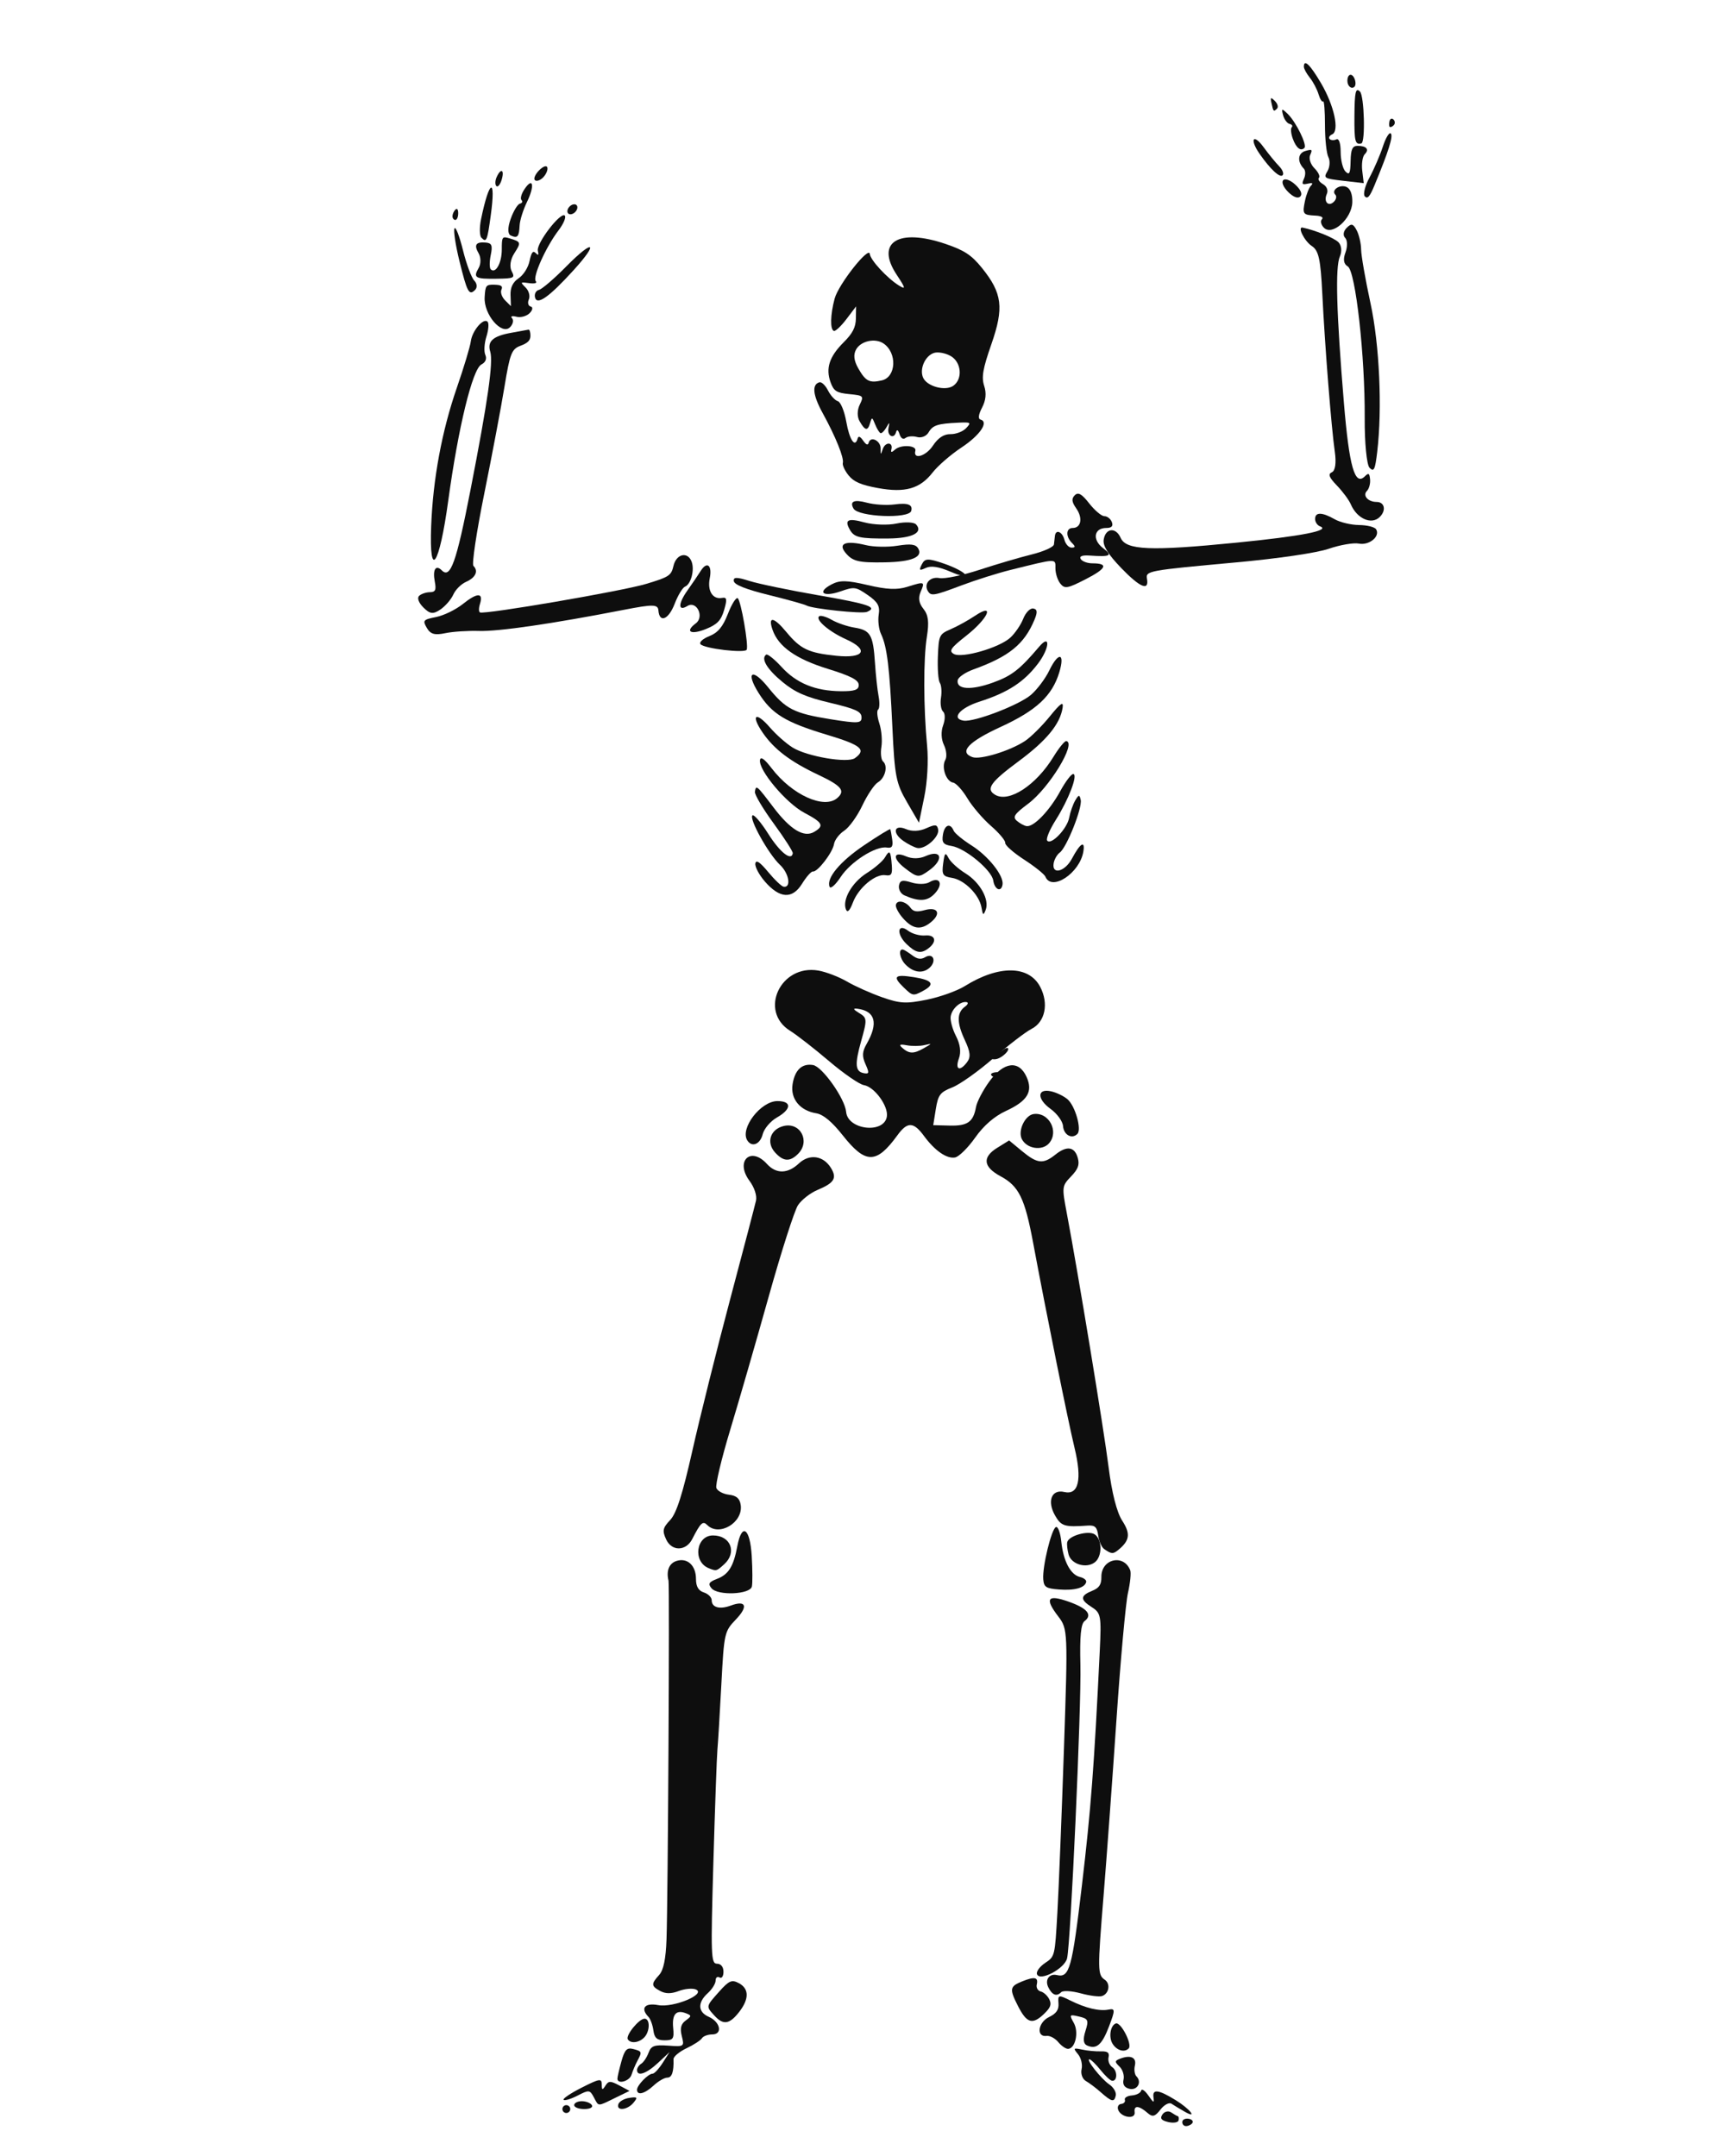 <?xml version="1.0"?><svg width="1072.113" height="1338.519" xmlns="http://www.w3.org/2000/svg" xmlns:xlink="http://www.w3.org/1999/xlink">
 <title>Big skeleton</title>
 <defs>
  <linearGradient id="linearGradient4006">
   <stop stop-color="#ffffff" offset="0" id="stop4008"/>
   <stop stop-color="#ffffff" stop-opacity="0" offset="1" id="stop4010"/>
  </linearGradient>
  <mask id="mask6207">
   <path fill="#ffffff" id="path6209" d="m-984.922,-775.974a275.997,245.773 0 1 1 -551.994,0a275.997,245.773 0 1 1 551.994,0z"/>
  </mask>
  <clipPath id="clipPath6355">
   <path fill="#ffffff" id="path6357" d="m1262.824,858.534a540.859,357.921 0 1 1 -1081.718,0a540.859,357.921 0 1 1 1081.718,0z"/>
  </clipPath>
  <radialGradient gradientTransform="matrix(0.978,0.458,-0.361,0.77,121.689,-159.561)" gradientUnits="userSpaceOnUse" xlink:href="#linearGradient6145-6" id="radialGradient6503-7" fy="411.269" fx="590.209" r="353.149" cy="411.269" cx="590.209"/>
  <linearGradient id="linearGradient6145-6">
   <stop stop-color="#ffffff" offset="0" id="stop6147-6"/>
   <stop stop-color="#ffffff" stop-opacity="0" offset="1" id="stop6149-9"/>
  </linearGradient>
  <linearGradient gradientTransform="translate(-576.096,-162.588)" gradientUnits="userSpaceOnUse" xlink:href="#linearGradient6432-1" id="linearGradient6505-5" y2="472.309" x2="524.952" y1="71.437" x1="529.724"/>
  <linearGradient id="linearGradient6432-1">
   <stop stop-color="#ffffff" offset="0" id="stop6434-1"/>
   <stop stop-color="#ffffff" stop-opacity="0" offset="1" id="stop6436-6"/>
  </linearGradient>
  <clipPath id="clipPath6355-2">
   <path fill="#ffffff" id="path6357-9" d="m1262.824,858.534a540.859,357.921 0 1 1 -1081.718,0a540.859,357.921 0 1 1 1081.718,0z"/>
  </clipPath>
  <linearGradient gradientUnits="userSpaceOnUse" xlink:href="#linearGradient6466-3" id="linearGradient6507-9" y2="1003.624" x2="394.509" y1="777.735" x1="404.054"/>
  <linearGradient id="linearGradient6466-3">
   <stop stop-color="#cccccc" offset="0" id="stop6468-7"/>
   <stop stop-color="#cccccc" stop-opacity="0" offset="1" id="stop6470-7"/>
  </linearGradient>
  <radialGradient gradientTransform="matrix(0.978,0.458,-0.361,0.77,121.689,-159.561)" gradientUnits="userSpaceOnUse" xlink:href="#linearGradient6145-6" id="radialGradient7176" fy="411.269" fx="590.209" r="353.149" cy="411.269" cx="590.209"/>
  <linearGradient gradientTransform="translate(-576.096,-162.588)" gradientUnits="userSpaceOnUse" xlink:href="#linearGradient6432-1" id="linearGradient7178" y2="472.309" x2="524.952" y1="71.437" x1="529.724"/>
  <linearGradient gradientUnits="userSpaceOnUse" xlink:href="#linearGradient6466-3" id="linearGradient7180" y2="1003.624" x2="394.509" y1="777.735" x1="404.054"/>
  <linearGradient gradientTransform="translate(-2745.49,251.556)" gradientUnits="userSpaceOnUse" xlink:href="#linearGradient6466-3" id="linearGradient7183" y2="1003.624" x2="394.509" y1="777.735" x1="404.054"/>
  <clipPath id="clipPath4002">
   <path fill="none" stroke="#000000" stroke-width="1px" id="path4004" d="m-164.007,1505.338c0,0 71.204,108.354 247.667,173.367c176.463,65.013 139.313,77.396 359.118,80.492c219.805,3.096 783.248,-291.009 783.248,-291.009c0,0 -1058.778,-321.967 -1191.899,-309.584c-133.121,12.383 -464.376,114.546 -433.418,133.121c30.958,18.575 235.284,213.613 235.284,213.613l0,0z"/>
  </clipPath>
  <linearGradient gradientUnits="userSpaceOnUse" xlink:href="#linearGradient4006" id="linearGradient4012" y2="1839.689" x2="226.069" y1="1393.888" x1="269.41"/>
  <linearGradient gradientUnits="userSpaceOnUse" xlink:href="#linearGradient4006" id="linearGradient4034" y2="1839.689" x2="226.069" y1="1393.888" x1="269.41"/>
  <linearGradient gradientUnits="userSpaceOnUse" xlink:href="#linearGradient4006" id="linearGradient4038" y2="1839.689" x2="226.069" y1="1393.888" x1="269.41"/>
  <linearGradient id="linearGradient6091">
   <stop stop-color="#ffffff" offset="0" id="stop6093"/>
   <stop stop-color="#ffffff" stop-opacity="0" offset="1" id="stop6095"/>
  </linearGradient>
  <linearGradient gradientTransform="matrix(-0.339,0.086,-0.163,-0.179,-8235.539,-4487.227)" gradientUnits="userSpaceOnUse" xlink:href="#linearGradient6091" id="linearGradient6200" y2="-4387.638" x2="-5688" y1="-5611.638" x1="-5216"/>
 </defs>
 <g>
  <title>Layer 1</title>
  <g id="g3823" transform="matrix(2.439 0 0 2.439 7916.19 -4750.88)">
   <g id="g3635">
    <path fill="#0e0e0e" id="path3637" d="m-3102.524,2484.693c0,-0.55 0.45,-1 1,-1c0.55,0 1,0.45 1,1c0,0.55 -0.45,1 -1,1c-0.55,0 -1,-0.45 -1,-1z"/>
    <path fill="#0e0e0e" id="path3639" d="m-3099.524,2483.693c0,-0.55 0.873,-1 1.941,-1c1.068,0 2.219,0.45 2.559,1c0.351,0.567 -0.49,1 -1.941,1c-1.407,0 -2.559,-0.45 -2.559,-1z"/>
    <path fill="#0e0e0e" id="path3641" d="m-3088.279,2483.443c0.226,-0.688 1.48,-1.406 2.785,-1.596c2.073,-0.302 2.206,-0.144 1.049,1.25c-1.566,1.887 -4.427,2.145 -3.835,0.346z"/>
    <path fill="#0e0e0e" id="path3643" d="m-3094.527,2481.688c-1.015,-1.896 -1.241,-1.919 -4.128,-0.426c-1.68,0.869 -3.282,1.352 -3.561,1.073c-0.279,-0.279 1.788,-1.669 4.593,-3.091c4.571,-2.316 5.101,-2.401 5.115,-0.817c0.013,1.463 0.173,1.517 0.935,0.313c0.793,-1.253 1.279,-1.261 3.526,-0.059l2.606,1.395l-3.719,1.809c-4.53,2.203 -4.072,2.22 -5.365,-0.197l0,0z"/>
    <path fill="#0e0e0e" id="path3645" d="m-3083.524,2479.765c0,-1.145 2.844,-4.072 3.956,-4.072c0.448,0 1.602,-1.238 2.566,-2.75l1.753,-2.75l-2.942,2.75c-2.952,2.759 -5.333,3.567 -5.333,1.809c0,-0.518 0.481,-1.239 1.07,-1.602c0.589,-0.364 1.423,-1.616 1.854,-2.782c0.656,-1.774 1.468,-2.071 4.969,-1.818c4.107,0.296 4.172,0.251 3.498,-2.433c-0.498,-1.983 -0.226,-3.072 0.99,-3.961c1.533,-1.121 1.538,-1.28 0.057,-1.848c-2.503,-0.96 -3.571,0.268 -3.241,3.726c0.266,2.783 0,3.159 -2.198,3.159c-1.911,0 -2.579,-0.589 -2.835,-2.5c-0.184,-1.375 -0.747,-2.927 -1.25,-3.45c-2.131,-2.212 -0.956,-3.648 2.46,-3.007c3.903,0.732 12.458,-2.854 9.547,-4.002c-0.867,-0.342 -2.81,-0.154 -4.315,0.419c-1.889,0.718 -3.337,0.72 -4.672,0.01c-2.354,-1.26 -2.395,-1.799 -0.313,-4.099c1.118,-1.236 1.703,-4.054 1.882,-9.079c0.364,-10.187 0.807,-90.066 0.506,-91.287c-0.619,-2.508 0.158,-4.418 2.038,-5.015c2.761,-0.876 4.952,1.146 4.952,4.57c0,1.932 0.625,3.009 2,3.445c1.1,0.349 2,1.242 2,1.984c0,1.836 2.02,2.406 4.834,1.365c3.913,-1.448 4.531,0.176 1.338,3.513c-2.939,3.071 -3.018,3.421 -3.717,16.637c-0.393,7.425 -0.841,14.85 -0.996,16.5c-0.155,1.65 -0.619,14.588 -1.03,28.75c-0.687,23.626 -0.612,25.75 0.912,25.75c1.009,0 1.66,0.807 1.66,2.059c0,1.133 -0.45,1.781 -1,1.441c-0.55,-0.34 -1,0.014 -1,0.786c0,0.772 -0.9,2.219 -2,3.214c-2.633,2.383 -2.535,4.79 0.244,6.013c2.977,1.309 3.605,4.487 0.888,4.487c-1.108,0 -2.285,0.438 -2.616,0.973c-0.331,0.535 -2.103,1.686 -3.938,2.557c-1.835,0.871 -3.32,2.12 -3.3,2.777c0.1,3.226 -0.397,4.693 -1.59,4.693c-0.721,0 -2.277,0.9 -3.458,2c-2.275,2.119 -4.23,2.615 -4.23,1.071l0,-0.004z"/>
    <path fill="#0e0e0e" id="path3647" d="m-3066.524,2449.777c0,-0.504 -0.503,-1.084 -1.118,-1.289c-0.823,-0.274 -0.813,-9.059 0.039,-33.333c0.636,-18.128 1.338,-34.536 1.56,-36.461c1.598,-13.903 1.662,-16.123 0.508,-17.513c-0.667,-0.804 -0.948,-2.153 -0.624,-2.998c0.473,-1.233 0.221,-1.339 -1.28,-0.536c-1.671,0.895 -1.948,2.881 -2.616,18.773c-0.809,19.272 -0.114,71.423 0.977,73.187c0.817,1.322 2.553,1.437 2.553,0.169l0,0z"/>
    <path fill="#0e0e0e" id="path3649" d="m-3088.519,2476.943c0,-0.412 0.462,-2.393 1.02,-4.401c0.818,-2.945 1.397,-3.551 2.994,-3.133c2.269,0.593 2.306,0.701 1.053,3.048c-0.51,0.955 -1.171,2.524 -1.469,3.486c-0.521,1.682 -3.61,2.541 -3.599,1z"/>
    <path fill="#0e0e0e" id="path3651" d="m-3085.873,2466.938c-0.609,-0.986 2.849,-5.245 4.259,-5.245c1.464,0 1.388,3.301 -0.11,4.8c-1.354,1.354 -3.448,1.579 -4.149,0.445z"/>
    <path fill="#0e0e0e" id="path3653" d="m-3063.869,2460.865c-2.134,-2.357 -2.156,-2.25 1.257,-6.073c2.505,-2.805 3.205,-3.106 5,-2.145c2.652,1.419 2.657,4.053 0.015,7.412c-2.441,3.104 -4.01,3.305 -6.272,0.806z"/>
    <path fill="#0e0e0e" id="path3655" d="m-3064.575,2352.132c-0.935,-1.126 -0.66,-1.597 1.382,-2.374c2.96,-1.126 4.219,-3.146 5.192,-8.333c1.141,-6.083 3.246,-4.639 3.67,2.519c0.204,3.438 0.221,6.926 0.037,7.751c-0.451,2.03 -8.669,2.379 -10.281,0.437z"/>
    <path fill="#0e0e0e" id="path3657" d="m-3065.286,2347.027c-4.108,-1.655 -3.229,-8.334 1.097,-8.334c4.5,0 6.171,4.327 2.836,7.345c-1.946,1.761 -1.99,1.772 -3.933,0.989z"/>
   </g>
   <g id="g3659" transform="matrix(0.974,0.227,-0.227,0.974,44.563,1400.199)">
    <path fill="#0e0e0e" id="path3661" d="m-2680.741,1738.356c-0.405,-0.655 -0.204,-1.368 0.447,-1.585c0.651,-0.217 0.949,-0.774 0.662,-1.237c-0.286,-0.463 0.386,-1.13 1.494,-1.482c1.108,-0.352 2.014,-1.129 2.014,-1.727c0,-0.598 0.919,-0.255 2.043,0.761c1.791,1.62 1.963,1.64 1.393,0.155c-0.777,-2.026 0.807,-2.182 5.665,-0.557c4.06,1.357 6.683,3.473 2.899,2.339c-1.375,-0.412 -3.052,-0.957 -3.727,-1.21c-0.675,-0.253 -1.751,0.69 -2.392,2.097c-0.933,2.047 -1.522,2.366 -2.958,1.598c-2.608,-1.396 -3.944,-1.176 -3.285,0.541c0.706,1.839 -3.138,2.118 -4.256,0.309z"/>
    <path fill="#0e0e0e" id="path3663" d="m-2669.463,1736.99c0.329,-0.857 1.251,-1.307 2.05,-1c0.799,0.307 1.641,0.557 1.871,0.557c0.23,0 0.418,0.45 0.418,1c0,0.55 -1.111,1 -2.469,1c-1.824,0 -2.313,-0.407 -1.871,-1.557z"/>
    <path fill="#0e0e0e" id="path3665" d="m-2664.123,1737.547c0,-0.55 0.702,-1 1.559,-1c0.857,0 1.281,0.45 0.941,1c-0.34,0.55 -1.042,1 -1.559,1c-0.518,0 -0.941,-0.45 -0.941,-1z"/>
    <path fill="#0e0e0e" id="path3667" d="m-2686.123,1735.011c-1.375,-0.745 -3.288,-1.589 -4.25,-1.877c-0.969,-0.29 -1.75,-1.493 -1.75,-2.695c0,-1.194 -0.788,-2.769 -1.75,-3.5c-1.605,-1.218 -1.542,-1.332 0.75,-1.374c1.375,-0.025 3.512,-0.317 4.75,-0.649c1.667,-0.447 2.25,-0.176 2.25,1.045c0,0.906 0.675,1.907 1.5,2.224c1.587,0.609 2.107,3.362 0.635,3.362c-0.476,0 -2.01,-0.9 -3.408,-2c-1.398,-1.1 -2.878,-2 -3.288,-2c-1.249,0 3.909,4.153 6.311,5.081c1.238,0.478 2.25,1.556 2.25,2.394c0,1.802 -0.654,1.8 -4,-0.012l0,0z"/>
    <path fill="#0e0e0e" id="path3669" d="m-2681.123,1730.597c0,-1.073 -0.788,-2.414 -1.75,-2.982c-1.526,-0.9 -1.558,-1.16 -0.25,-2.034c2.361,-1.578 4,-1.207 4,0.907c0,1.068 0.45,2.219 1,2.559c1.76,1.088 1.07,3.5 -1,3.5c-1.316,0 -2,-0.667 -2,-1.95z"/>
    <path fill="#0e0e0e" id="path3671" d="m-2699.471,1725.082c-1.016,-0.769 -2.475,-1.157 -3.242,-0.862c-2.534,0.972 -2.931,-2.833 -0.502,-4.8c1.639,-1.327 2.057,-2.402 1.552,-3.992c-0.645,-2.033 -0.47,-2.123 2.674,-1.374c4.325,1.031 7.911,1.055 10.11,0.067c1.572,-0.706 1.681,-0.302 1.096,4.072c-0.672,5.026 -1.769,6.558 -4.342,6.065c-1.03,-0.197 -1.42,-1.295 -1.246,-3.499c0.227,-2.873 -0.026,-3.211 -2.405,-3.211c-2.557,0 -2.593,0.073 -0.923,1.918c1.792,1.98 1.839,6.201 0.075,6.72c-0.55,0.162 -1.831,-0.334 -2.847,-1.103l-0,0z"/>
    <path fill="#0e0e0e" id="path3673" d="m-2685.923,1722.347c-1.387,-1.387 -1.593,-4.439 -0.351,-5.207c1.154,-0.713 5.365,4.252 4.623,5.451c-0.812,1.314 -2.83,1.199 -4.273,-0.244z"/>
    <path fill="#0e0e0e" id="path3675" d="m-2711.534,1718.471c-3.157,-3.752 -3.193,-4.386 -0.366,-6.367c2.788,-1.953 3.778,-1.967 3.778,-0.057c0,0.825 0.62,1.5 1.378,1.5c0.758,0 1.913,0.645 2.567,1.433c0.934,1.125 0.828,1.985 -0.493,4c-2.195,3.351 -3.709,3.238 -6.863,-0.51l0,0z"/>
    <path fill="#0e0e0e" id="path3677" d="m-2705.087,1712.091c-1.356,-1.635 -0.602,-3.544 1.4,-3.544c3.298,0 3.402,-2.415 1.024,-23.731c-2.141,-19.198 -3.834,-30.17 -9.124,-59.136c-1.594,-8.726 -1.903,-9.434 -4.524,-10.348c-3.344,-1.166 -3.53,-2.169 -0.764,-4.107c1.51,-1.058 1.886,-2.087 1.428,-3.913c-1.124,-4.477 4.183,-7.098 6.758,-3.338c0.404,0.59 0.741,3.174 0.75,5.743c0.01,2.568 2.014,16.969 4.457,32c2.443,15.032 5.588,35.042 6.988,44.466c2.799,18.84 3.077,19.96 5.147,20.755c1.714,0.658 1.875,3.211 0.265,4.206c-0.636,0.393 -3.083,0.642 -5.438,0.553c-2.354,-0.089 -4.56,0.291 -4.902,0.844c-0.87,1.407 -2.053,1.253 -3.467,-0.45z"/>
    <path fill="#0e0e0e" id="path3679" d="m-2708.675,1709.464c-0.362,-0.586 0.259,-2.044 1.381,-3.241c2.038,-2.175 2.038,-2.18 0.128,-13.176c-1.051,-6.05 -4.573,-24.472 -7.826,-40.938c-5.792,-29.309 -5.981,-29.992 -9.032,-32.5c-4.491,-3.692 -4.02,-4.917 1.652,-4.294c5.065,0.556 6.786,1.882 5.093,3.922c-0.74,0.891 -0.305,4.098 1.498,11.034c2.662,10.243 13.659,69.447 13.659,73.536c0,2.711 -5.459,7.426 -6.552,5.658z"/>
    <path fill="#0e0e0e" id="path3681" d="m-2729.919,1611.242c-0.983,-3.065 -0.882,-13.089 0.139,-13.695c0.463,-0.275 1.433,1.217 2.155,3.316c1.611,4.687 4.208,7.684 6.657,7.684c1.015,0 1.845,0.395 1.845,0.878c0,1.531 -2.379,2.826 -6.296,3.428c-3.292,0.506 -3.889,0.292 -4.5,-1.611z"/>
    <path fill="#0e0e0e" id="path3683" d="m-2725.088,1603.613c-0.569,-1.064 -1.035,-2.403 -1.035,-2.977c0,-1.679 4.569,-4.191 6.368,-3.501c2.187,0.839 3.174,5.055 1.622,6.925c-1.745,2.103 -5.726,1.847 -6.954,-0.447z"/>
   </g>
   <path fill="#0e0e0e" id="path3685" d="m-2989.694,2221.515c0.255,-0.413 -0.575,-0.75 -1.845,-0.75c-1.27,0 -2.1,0.337 -1.845,0.75c0.255,0.413 1.085,0.75 1.845,0.75c0.76,0 1.591,-0.337 1.845,-0.75z"/>
   <path fill="#0e0e0e" id="path3687" d="m-2989.039,2214.902c0,-0.485 -0.669,-0.326 -1.487,0.352c-0.869,0.721 -2.635,0.977 -4.25,0.614l-2.763,-0.62l2.442,1.396c1.864,1.065 2.871,1.129 4.25,0.268c0.994,-0.621 1.808,-1.526 1.808,-2.011z"/>
   <path fill="#0e0e0e" id="path3689" d="m-3010.566,2214.7c2.229,-1.266 2.229,-1.266 0.128,-0.797c-1.156,0.258 -3.164,0.269 -4.464,0.024c-1.745,-0.329 -2.037,-0.157 -1.118,0.655c1.75,1.546 2.896,1.571 5.453,0.118zm11.017,3.564c1.01,-1.327 0.883,-2.603 -0.568,-5.707c-2.055,-4.397 -2.036,-6.941 0.063,-8.459c0.764,-0.552 0.936,-1.065 0.388,-1.153c-1.581,-0.254 -3.712,1.676 -4.029,3.648c-0.16,1 0.45,3.25 1.356,5.001c1.069,2.065 1.333,4.05 0.753,5.65c-1.045,2.881 0.161,3.485 2.037,1.02l0,0zm-25.842,0.44c-0.89,-1.987 -0.824,-3.157 0.286,-5.084c3.071,-5.333 2.241,-8.436 -2.409,-9.002c-1.127,-0.137 -0.963,0.214 0.512,1.099c2.046,1.227 2.077,1.627 0.547,7.059c-1.723,6.115 -1.556,7.903 0.775,8.277c1.245,0.2 1.285,-0.125 0.29,-2.349l0,0zm-5.79,18.137c-2.712,-3.439 -4.966,-5.314 -6.726,-5.597c-4.154,-0.667 -6.623,-3.699 -6.029,-7.405c0.584,-3.643 2.383,-5.333 5.194,-4.882c2.358,0.378 8.144,8.56 8.437,11.93c0.399,4.588 9.651,5.653 10.367,1.194c0.426,-2.658 -3.155,-7.575 -5.83,-8.004c-1.149,-0.184 -5.155,-2.942 -8.902,-6.129c-3.747,-3.186 -8.19,-6.646 -9.872,-7.689c-8.072,-5.003 -2.472,-17.012 7.157,-15.347c1.959,0.339 5.229,1.591 7.266,2.782c2.037,1.191 6.077,2.999 8.977,4.018c4.563,1.603 6.095,1.686 11.378,0.613c3.358,-0.682 7.71,-2.24 9.671,-3.462c8.648,-5.39 16.317,-5.302 19.193,0.219c2.214,4.251 1.245,8.923 -2.217,10.684c-1.524,0.775 -5.89,4.13 -9.703,7.455c-3.813,3.325 -8.522,6.669 -10.464,7.432c-3.089,1.212 -3.614,1.901 -4.191,5.499l-0.66,4.113l4.18,0.108c4.548,0.117 6.024,-0.92 6.699,-4.706c0.241,-1.354 1.779,-4.297 3.417,-6.541c3.668,-5.025 7.517,-5.482 9.468,-1.124c1.669,3.728 0.225,6.113 -5.224,8.627c-2.983,1.376 -5.685,3.715 -7.87,6.812c-1.83,2.594 -4.131,4.865 -5.114,5.046c-2.109,0.39 -5.147,-1.712 -7.907,-5.471c-2.672,-3.639 -4.223,-3.679 -6.766,-0.177c-5.349,7.368 -8.12,7.369 -13.928,0l0,0.004z"/>
   <g id="g3691">
    <path fill="#0e0e0e" id="path3693" d="m-3076.122,2339.695c-1.014,-2.225 -0.873,-2.9 1.03,-4.925c1.605,-1.709 3.146,-6.528 5.671,-17.74c1.907,-8.467 6.218,-25.744 9.58,-38.394c3.362,-12.65 6.329,-23.971 6.593,-25.157c0.282,-1.268 -0.403,-3.351 -1.663,-5.055c-3.703,-5.008 0.299,-8.87 4.445,-4.289c2.339,2.585 5.296,2.541 8.13,-0.122c2.671,-2.509 6.209,-2.021 8.154,1.126c1.608,2.602 0.868,3.826 -3.386,5.604c-1.847,0.771 -4.096,2.529 -4.997,3.904c-0.902,1.376 -4.253,11.836 -7.448,23.245c-3.195,11.409 -7.619,26.727 -9.832,34.04c-2.212,7.313 -3.781,13.924 -3.487,14.692c0.294,0.767 1.735,1.534 3.201,1.703c1.916,0.221 2.758,0.964 2.996,2.641c0.629,4.445 -5.498,8.1 -8.518,5.081c-1.133,-1.133 -1.68,-0.622 -3.838,3.587c-1.591,3.103 -5.229,3.135 -6.631,0.058l0,0z"/>
    <path fill="#0e0e0e" id="path3695" d="m-3048.402,2241.208c-2.292,-2.532 -1.22,-5.869 2.157,-6.717c4.286,-1.076 6.889,3.891 3.707,7.074c-2.083,2.083 -3.747,1.982 -5.864,-0.357z"/>
    <path fill="#0e0e0e" id="path3697" d="m-3055.472,2238.127c-1.889,-3.057 3.441,-9.991 7.68,-9.991c3.685,0 3.614,2.045 -0.145,4.183c-1.627,0.926 -3.248,2.838 -3.602,4.25c-0.649,2.586 -2.777,3.429 -3.933,1.558z"/>
   </g>
   <g id="g3699" transform="matrix(0.974,0.228,-0.228,0.974,44.255,1403.861)">
    <path fill="#0e0e0e" id="path3701" d="m-2714.938,1598.864c-0.723,-0.289 -1.744,-1.654 -2.268,-3.033c-0.763,-2.007 -1.398,-2.369 -3.185,-1.814c-5.635,1.749 -6.509,1.687 -8.646,-0.607c-2.875,-3.086 -2.404,-6.362 0.914,-6.362c3.749,0 3.744,-4.083 -0.012,-11.524c-3.153,-6.246 -14.856,-31.819 -22.185,-48.476c-4.612,-10.482 -6.797,-13.152 -11.884,-14.522c-4.862,-1.309 -5.708,-3.643 -2.487,-6.864l2.512,-2.512l3.778,1.877c4.572,2.271 6.044,2.088 8.523,-1.063c2.318,-2.946 4.328,-3.085 5.766,-0.398c0.835,1.56 0.687,2.685 -0.651,4.949c-1.686,2.854 -1.658,3.095 1.06,9.231c6.295,14.21 21.713,51.387 25.099,60.517c2.309,6.226 4.678,10.789 6.517,12.549c2.85,2.728 3.011,4.48 0.687,7.484c-1.029,1.33 -1.457,1.398 -3.537,0.566l-0,0z"/>
    <path fill="#0e0e0e" id="path3703" d="m-2759.113,1502.06c-1.507,-1.816 -0.589,-6.077 1.481,-6.871c3.675,-1.41 7.378,2.864 5.509,6.358c-1.261,2.357 -5.218,2.647 -6.989,0.513z"/>
    <path fill="#0e0e0e" id="path3705" d="m-2749.652,1496.456c-0.365,-1.15 -2.195,-2.731 -4.067,-3.513c-4.062,-1.698 -4.577,-4.395 -0.838,-4.395c1.411,0 3.431,0.463 4.49,1.03c2.291,1.226 5.277,6.623 4.426,8c-1.043,1.688 -3.321,1.052 -4.011,-1.121z"/>
   </g>
   <g id="g3707" transform="matrix(0.987,0.158,-0.158,0.987,-18.646,1188.84)">
    <path fill="#0e0e0e" id="path3709" d="m-2792.528,1481.402c1.899,-2.139 1.897,-2.141 -0.423,-0.923c-1.281,0.672 -2.968,0.977 -3.75,0.677c-0.782,-0.3 -1.422,-0.147 -1.422,0.34c0,0.796 1.518,1.764 3.095,1.973c0.327,0.043 1.452,-0.887 2.5,-2.067z"/>
    <path fill="#0e0e0e" id="path3711" d="m-2800.901,1471.991c-3.262,-2.285 -2.753,-2.943 2.278,-2.943c4.776,0 5.607,0.939 2.75,3.108c-2.237,1.698 -2.374,1.694 -5.028,-0.165z"/>
    <path fill="#0e0e0e" id="path3713" d="m-2801.373,1466.155c-1.648,-1.251 -2.422,-3.608 -1.184,-3.608c0.311,0 1.465,0.481 2.564,1.069c1.434,0.767 2.379,0.754 3.345,-0.049c1.855,-1.539 3.104,0.577 1.489,2.523c-1.49,1.795 -3.901,1.82 -6.214,0.064l0,0.001z"/>
    <path fill="#0e0e0e" id="path3715" d="m-2801.901,1460.991c-2.99,-2.094 -3.1,-4.983 -0.129,-3.393c1.151,0.616 3.176,0.848 4.5,0.516c2.643,-0.663 3.312,1.129 1.207,3.234c-1.597,1.597 -2.908,1.513 -5.577,-0.357z"/>
    <path fill="#0e0e0e" id="path3717" d="m-2803.873,1454.604c-1.238,-1.032 -2.25,-2.367 -2.25,-2.967c0,-1.443 2.298,-1.392 3.773,0.083c0.883,0.883 1.788,0.893 3.664,0.038c3.222,-1.468 4.4,0.207 2.006,2.853c-2.185,2.414 -4.294,2.412 -7.193,-0.01l0,0.003z"/>
    <path fill="#0e0e0e" id="path3719" d="m-2818.487,1454.767c-1.391,-2.25 0.417,-7.059 3.755,-9.99c1.788,-1.57 3.567,-3.678 3.953,-4.685c0.84,-2.19 1.165,-1.918 2.034,1.705c0.539,2.245 0.321,2.75 -1.185,2.75c-2.598,0 -6.295,4.261 -7.096,8.179c-0.445,2.176 -0.946,2.875 -1.461,2.041z"/>
    <path fill="#0e0e0e" id="path3721" d="m-2823.513,1449.726c-1.249,-2.021 1.587,-6.794 7.09,-11.932c3.094,-2.889 5.722,-5.139 5.839,-5c0.116,0.139 0.523,1.265 0.904,2.503c0.532,1.73 0.294,2.25 -1.031,2.25c-2.862,0 -8.517,5.017 -10.403,9.229c-0.975,2.179 -2.055,3.506 -2.398,2.95z"/>
    <path fill="#0e0e0e" id="path3723" d="m-2784.49,1448.823c-1.053,-3.114 -5.394,-6.276 -8.616,-6.276c-2.377,0 -2.723,-0.403 -2.797,-3.25c-0.072,-2.78 0.092,-3.012 1.133,-1.603c0.669,0.906 2.854,2.331 4.854,3.167c4.064,1.698 7.162,5.654 6.569,8.388c-0.336,1.552 -0.493,1.494 -1.142,-0.425z"/>
    <path fill="#0e0e0e" id="path3725" d="m-2804.373,1448.858c-0.962,-0.251 -1.75,-1.246 -1.75,-2.211c0,-1.381 0.64,-1.66 3.009,-1.312c1.655,0.243 3.66,-0.099 4.456,-0.759c2.389,-1.983 3.713,-0.231 1.908,2.523c-1.538,2.347 -3.573,2.817 -7.624,1.759z"/>
    <path fill="#0e0e0e" id="path3727" d="m-2805.373,1441.976c-3.539,-1.92 -3.632,-3.866 -0.144,-2.991c1.627,0.408 3.462,0.093 4.885,-0.84c3.731,-2.444 4.844,0.067 1.509,3.402c-2.357,2.357 -2.657,2.377 -6.25,0.428z"/>
    <path fill="#0e0e0e" id="path3729" d="m-2782.622,1441.551c-0.807,-2.542 -8.349,-7.003 -11.839,-7.003c-2.173,0 -2.662,-0.459 -2.662,-2.5c0,-2.573 1.367,-3.333 2.551,-1.417c0.368,0.596 2.656,1.934 5.083,2.975c4.658,1.997 9.365,6.313 9.365,8.588c0,2.069 -1.784,1.611 -2.499,-0.643z"/>
    <path fill="#0e0e0e" id="path3731" d="m-2806.873,1435.188c-3.158,-1.564 -2.964,-3.857 0.257,-3.049c1.575,0.395 3.441,0.018 5.018,-1.016c2.139,-1.402 2.593,-1.432 3.063,-0.204c0.692,1.804 -2.511,5.671 -4.561,5.506c-0.84,-0.067 -2.54,-0.624 -3.778,-1.237z"/>
   </g>
   <g id="g3733" transform="matrix(0.375,0.927,-0.927,0.375,-705.256,4238.206)">
    <path fill="#0e0e0e" id="path3735" d="m-2888.708,1452.144c0.375,-2 0.14,-5.346 -0.533,-7.593c-1.336,-4.46 -0.733,-5.954 1.617,-4.004c0.852,0.707 1.761,1.072 2.021,0.812c1.005,-1.005 8.536,-35.581 9.122,-41.876c0.569,-6.123 0.441,-6.765 -1.644,-8.225c-2.562,-1.795 -2.11,-4.73 0.72,-4.68c2.247,0.04 5.281,2.297 5.281,3.927c0,0.681 1.384,2.532 3.076,4.112c3.148,2.94 3.147,5.452 -0.001,4.453c-1.506,-0.478 -2,0.693 -3.461,8.209c-3.507,18.037 -6.811,31.554 -8.82,36.088c-1.14,2.573 -2.354,6.253 -2.697,8.178c-0.48,2.692 -1.17,3.578 -2.988,3.836c-2.207,0.314 -2.32,0.099 -1.693,-3.239z"/>
    <path fill="#0e0e0e" id="path3737" d="m-2871.002,1390.298c-1.142,-1.787 -2.633,-4.016 -3.313,-4.952c-1.802,-2.479 -0.267,-3.329 2.608,-1.445c2.72,1.783 5.298,1.321 5.777,-1.034c0.251,-1.237 0.803,-1.119 3.057,0.658c2.165,1.707 2.75,3.003 2.75,6.095c0,4.183 -1.406,5.307 -2.31,1.848c-0.703,-2.687 -5.35,-2.374 -4.896,0.329c0.47,2.799 -1.419,2.027 -3.672,-1.5z"/>
    <path fill="#0e0e0e" id="path3739" d="m-2858.123,1389.499c0,-2.38 -0.91,-4.074 -3.505,-6.521c-1.928,-1.818 -3.154,-3.523 -2.724,-3.789c0.859,-0.531 12.085,1.881 12.996,2.792c0.738,0.737 -4.3,9.91 -5.698,10.377c-0.61,0.203 -1.069,-1.022 -1.069,-2.859z"/>
   </g>
   <g id="g3741" transform="matrix(0.987,0.158,-0.158,0.987,-18.646,1188.84)">
    <path fill="#0e0e0e" id="path3743" d="m-2840.047,1450.958c-1.692,-1.424 -3.077,-3.271 -3.077,-4.104c0,-1.053 1.077,-0.569 3.535,1.589c1.944,1.707 3.969,3.104 4.5,3.104c2.033,0 0.835,-3.584 -1.788,-5.349c-3.318,-2.233 -9.775,-10.457 -8.898,-11.334c0.344,-0.344 2.47,1.468 4.723,4.028c3.671,4.17 6.927,5.991 6.927,3.873c0,-0.43 -2.7,-3.453 -6,-6.719c-3.3,-3.266 -6,-6.514 -6,-7.219c0,-1.84 0.159,-1.744 5.318,3.199c5.131,4.916 8.883,6.427 11.195,4.509c2.352,-1.952 1.808,-2.692 -3.243,-4.413c-4.959,-1.69 -13.27,-8.88 -13.27,-11.481c0,-0.99 1.088,-0.455 3.25,1.596c6.2,5.884 14.883,8.263 17.714,4.852c1.802,-2.171 0.603,-3.237 -5.702,-5.07c-7.578,-2.203 -12.142,-4.639 -15.689,-8.372c-3.81,-4.01 -2.616,-5.16 1.635,-1.575c1.811,1.527 4.74,3.383 6.51,4.125c3.99,1.672 14.462,1.769 16.082,0.148c2.618,-2.618 1.068,-3.534 -8.05,-4.757c-10.848,-1.456 -14.64,-3.014 -18.766,-7.714c-4.233,-4.821 -2.65,-6.163 2.152,-1.825c5.275,4.765 7.534,5.496 17.002,5.496c7.088,0 7.97,-0.201 7.674,-1.75c-0.274,-1.434 -1.808,-1.86 -8.493,-2.358c-6.35,-0.473 -9.188,-1.211 -12.801,-3.328c-4.413,-2.586 -6.428,-4.988 -5.209,-6.208c0.307,-0.307 2.275,0.807 4.374,2.474c4.414,3.505 9.436,4.679 15.883,3.712c3.467,-0.52 4.478,-1.072 4.239,-2.313c-0.236,-1.227 -2.332,-1.919 -8.466,-2.795c-8.406,-1.201 -13.29,-3.604 -15.423,-7.589c-1.774,-3.316 -0.213,-3.312 3.568,0.01c4.254,3.735 6.407,4.363 13.559,3.957c7.086,-0.403 8.019,-2.837 1.738,-4.534c-4.616,-1.247 -8.656,-3.734 -7.669,-4.721c0.335,-0.335 1.826,-0.147 3.313,0.418c1.487,0.565 4.195,1.028 6.016,1.028c4.101,0 4.973,1.065 6.552,8c0.689,3.025 1.708,6.752 2.263,8.282c0.556,1.53 0.743,3.05 0.416,3.377c-0.327,0.327 0.062,1.865 0.865,3.418c0.803,1.553 1.46,4.169 1.46,5.814c0,1.645 0.45,3.269 1,3.609c1.477,0.913 1.214,4.077 -0.453,5.461c-0.8,0.663 -2.139,3.564 -2.977,6.446c-0.838,2.882 -2.434,6.064 -3.547,7.071c-1.113,1.007 -2.023,2.704 -2.023,3.771c0,2.184 -3.018,7.749 -4.202,7.749c-0.424,0 -1.429,1.575 -2.233,3.5c-1.817,4.348 -5.036,4.657 -9.488,0.911l0,-0.002z"/>
    <path fill="#0e0e0e" id="path3745" d="m-2769.656,1438.494c-0.358,-0.579 -3.085,-2.13 -6.059,-3.445c-2.974,-1.315 -5.408,-2.861 -5.408,-3.434c0,-0.573 -1.913,-2.234 -4.25,-3.691c-2.338,-1.457 -5.52,-4.162 -7.073,-6.013c-1.552,-1.85 -3.449,-3.364 -4.215,-3.364c-1.802,0 -3.624,-3.416 -2.87,-5.381c0.322,-0.839 -0.105,-2.512 -0.95,-3.718c-0.925,-1.32 -1.318,-3.278 -0.988,-4.925c0.301,-1.506 0.052,-3.039 -0.554,-3.414c-0.605,-0.374 -1.101,-1.914 -1.101,-3.421c0,-1.508 -0.399,-3.169 -0.886,-3.691c-0.487,-0.522 -1.186,-3.47 -1.553,-6.55c-0.639,-5.363 -0.548,-5.675 2.136,-7.379c1.542,-0.979 4.041,-2.93 5.553,-4.337c4.561,-4.242 3.446,0.106 -1.365,5.326c-3.463,3.757 -3.847,4.568 -2.425,5.113c2.208,0.847 11.213,-3.391 13.569,-6.387c1.008,-1.281 2.125,-3.659 2.481,-5.283c0.357,-1.624 1.296,-2.953 2.088,-2.953c1.064,0 1.267,0.718 0.78,2.75c-1.577,6.577 -4.907,10.307 -13.379,14.988c-1.925,1.064 -3.5,2.57 -3.5,3.348c0,2.393 3.76,2.041 8.968,-0.839c4.439,-2.454 6.216,-4.356 10.164,-10.876c2.334,-3.855 2.71,-0.081 0.422,4.233c-2.775,5.23 -6.415,8.531 -13.197,11.968c-4.707,2.385 -6.527,5.428 -3.248,5.428c2.706,0 13.345,-6.158 15.915,-9.212c1.332,-1.583 2.955,-4.658 3.607,-6.833c1.544,-5.153 3.291,-5.141 2.599,0.017c-0.832,6.199 -4.205,10.532 -12.543,16.109c-7.52,5.029 -9.548,8.033 -5.899,8.736c2.1,0.404 9.198,-3.074 12.568,-6.16c1.296,-1.187 3.654,-4.407 5.24,-7.157c2.218,-3.845 2.886,-4.473 2.894,-2.718c0.017,4.204 -2.729,8.899 -8.883,15.189c-6.3,6.438 -7.238,8.381 -4.544,9.415c3.8,1.458 9.871,-4.06 13.095,-11.901c1.013,-2.463 2.179,-4.479 2.591,-4.481c2.71,-0.014 -2.387,12.466 -7.061,17.287c-3.043,3.139 -3.418,3.953 -2.182,4.735c0.821,0.519 2.023,0.951 2.67,0.959c1.819,0.024 5.166,-4.773 7.07,-10.135c0.947,-2.667 2.117,-4.849 2.599,-4.849c1.24,0 -0.147,6.633 -2.569,12.28c-1.127,2.629 -1.725,5.104 -1.328,5.5c1.148,1.143 4.543,-3.737 4.621,-6.641c0.039,-1.452 0.41,-3.506 0.825,-4.566c0.643,-1.641 0.845,-1.692 1.362,-0.345c0.747,1.947 -1.623,12.538 -3.147,14.062c-0.611,0.611 -1.11,1.953 -1.11,2.984c0,3.026 3.19,1.614 4.411,-1.951c1.448,-4.229 2.589,-5.217 2.585,-2.239c-0.01,5.542 -6.351,11.389 -8.529,7.863z"/>
    <path fill="#0e0e0e" id="path3747" d="m-2807.483,1425.292c-3.499,-4.277 -4.123,-5.984 -6.674,-18.235c-3.106,-14.921 -4.574,-20.026 -6.609,-22.982c-0.747,-1.085 -1.358,-3.23 -1.358,-4.766c0,-2.214 -0.734,-3.144 -3.542,-4.483c-3.361,-1.603 -3.718,-1.594 -7.006,0.177c-4.094,2.204 -5.964,1.193 -2.552,-1.381c1.915,-1.444 3.671,-1.695 9.128,-1.305c5.009,0.358 7.601,0.063 10.018,-1.143c4.189,-2.09 4.282,-2.071 3.578,0.733c-0.408,1.627 0.023,2.917 1.392,4.155c1.483,1.343 1.984,3.08 1.985,6.89c0,5.691 1.982,17.883 4.455,27.428c0.954,3.68 1.51,9.068 1.338,12.964l-0.294,6.667l-3.86,-4.719z"/>
    <path fill="#0e0e0e" id="path3749" d="m-2840.627,1379.922c-0.552,-0.207 -5.016,-0.713 -9.919,-1.125c-5.982,-0.502 -9.06,-1.186 -9.355,-2.076c-0.342,-1.031 0.535,-1.182 3.919,-0.677c2.397,0.358 10.545,0.73 18.105,0.828c12.867,0.166 15.315,0.594 12.682,2.222c-1.195,0.739 -13.858,1.419 -15.431,0.829z"/>
   </g>
   <path fill="#0e0e0e" id="path3751" d="m-3009.483,2098.355c-1.153,-1.866 0.539,-3.795 2.929,-3.338c1.311,0.25 5.901,-0.697 10.2,-2.106c4.299,-1.409 10.291,-3.171 13.316,-3.917c3.025,-0.745 5.556,-1.889 5.625,-2.542c0.069,-0.653 0.181,-1.638 0.25,-2.188c0.22,-1.757 1.873,-1.072 2.415,1c0.288,1.1 1.105,2 1.817,2c1.006,0 1.027,-0.267 0.094,-1.2c-1.627,-1.627 -1.517,-3.8 0.193,-3.8c2.154,0 2.621,-2.534 0.916,-4.97c-1.164,-1.661 -1.258,-2.481 -0.386,-3.353c0.872,-0.872 1.773,-0.363 3.688,2.084c1.394,1.781 3.128,3.238 3.855,3.238c0.726,0 1.579,0.675 1.896,1.5c0.394,1.025 -0.057,1.5 -1.424,1.5c-3.128,0 -3.619,2.972 -0.843,5.106c2.56,1.968 1.995,2.281 -3.457,1.913c-1.843,-0.124 -2.624,0.194 -2.191,0.894c0.37,0.598 1.696,1.087 2.946,1.087c4.181,0 3.647,1.305 -1.645,4.021c-4.669,2.396 -5.385,2.522 -6.497,1.145c-0.688,-0.851 -1.25,-2.595 -1.25,-3.875c0,-2.568 0.58,-2.588 -11.41,0.383c-3.251,0.805 -8.817,2.559 -12.369,3.896c-7.191,2.707 -7.86,2.824 -8.665,1.521l-0,0z"/>
   <g id="g3753">
    <path fill="#0e0e0e" id="path3755" d="m-2960.255,2092.493c-3.352,-3.475 -4.72,-5.667 -4.5,-7.208c0.428,-3 3.088,-3.315 4.318,-0.51c1.38,3.147 7.528,3.403 29.498,1.226c16.572,-1.642 24.068,-3.107 21.25,-4.153c-0.688,-0.255 -1.25,-1.102 -1.25,-1.881c0,-1.784 1.785,-1.755 5,0.083c1.375,0.786 4.161,1.445 6.191,1.465c2.03,0.02 3.981,0.505 4.336,1.079c1.11,1.796 -1.719,4.153 -4.375,3.645c-1.358,-0.26 -4.81,0.333 -7.67,1.317c-3.052,1.05 -12.798,2.483 -23.591,3.469c-22.533,2.059 -23.041,2.153 -22.678,4.199c0.563,3.171 -1.783,2.189 -6.529,-2.732l0,0z"/>
   </g>
   <g id="g3757" transform="matrix(0.707,0.707,-0.707,0.707,-65.42,3122.506)">
    <path fill="#0e0e0e" id="path3759" d="m-2897.123,1450.247c0,-0.715 0.562,-1.883 1.25,-2.595c1.006,-1.043 0.811,-1.593 -1,-2.822c-2.586,-1.754 -2.935,-3.283 -0.75,-3.283c3.103,0 1.198,-4.023 -9.25,-19.538c-12.964,-19.25 -18.948,-27.231 -21.407,-28.547c-2.438,-1.304 -2.325,-3.308 0.404,-7.206c1.236,-1.765 2.368,-3.405 2.517,-3.643c0.149,-0.238 0.791,0.087 1.426,0.723c0.861,0.861 0.871,1.783 0.038,3.61c-1.002,2.199 -0.535,3.266 4.5,10.277c3.09,4.303 10.095,14.573 15.565,22.823c5.471,8.25 10.455,15 11.077,15c1.87,0 2.507,1.694 1.567,4.167c-0.51,1.341 -0.515,3.312 -0.013,4.634c0.481,1.265 0.643,3.515 0.359,5c-0.418,2.189 -1.061,2.699 -3.399,2.699c-1.699,0 -2.883,-0.534 -2.883,-1.3l0,0z"/>
    <path fill="#0e0e0e" id="path3761" d="m-2907.529,1435.476c-8.128,-8.779 -15.17,-19.024 -20.229,-29.428c-2.406,-4.95 -5.048,-9.874 -5.871,-10.941c-1.674,-2.174 -2.021,-6.559 -0.52,-6.559c0.536,0 1.644,1.295 2.463,2.879c0.819,1.583 2.211,3.156 3.095,3.495c1.011,0.388 1.392,1.291 1.027,2.44c-0.776,2.446 7.196,15.54 18.599,30.55c10.102,13.296 10.968,17.861 1.436,7.565z"/>
    <path fill="#0e0e0e" id="path3763" d="m-2939.067,1384.687c-2.036,-2.285 -2.068,-2.55 -0.497,-4.042c1.259,-1.196 1.797,-1.283 2.144,-0.347c0.255,0.688 1.411,1.25 2.569,1.25l2.105,0l-2.065,-1.923c-1.418,-1.322 -1.91,-2.729 -1.572,-4.498c0.282,-1.474 -0.209,-3.645 -1.147,-5.077c-1.204,-1.838 -1.301,-2.506 -0.366,-2.517c1.028,-0.012 1.028,-0.171 0,-0.825c-1.602,-1.017 -2.936,-11.159 -1.468,-11.159c0.569,0 1.26,1.688 1.536,3.75c0.713,5.328 3.739,13.244 5.077,13.282c0.622,0.018 0.258,0.693 -0.81,1.5c-1.907,1.442 -1.904,1.468 0.143,1.468c1.146,0 2.354,0.704 2.684,1.563c0.33,0.86 1.053,1.283 1.607,0.941c0.554,-0.342 1.007,0.282 1.007,1.387c0,1.105 -0.788,2.468 -1.75,3.029c-0.971,0.566 -1.194,1.033 -0.5,1.05c0.688,0.017 1.25,0.907 1.25,1.978c0,3.01 -7.053,2.437 -9.944,-0.808l-0.003,0z"/>
    <path fill="#0e0e0e" id="path3765" d="m-2950.146,1382.687c-3.512,-2.123 -6.552,-4.36 -6.755,-4.972c-0.204,-0.611 2.224,0.451 5.395,2.361c3.171,1.909 6.579,3.472 7.574,3.472c0.995,0 1.809,0.675 1.809,1.5c0,2.193 -0.956,1.912 -8.022,-2.361z"/>
    <path fill="#0e0e0e" id="path3767" d="m-2945.433,1380.474c-0.298,-1.141 -1.476,-2.318 -2.617,-2.617c-2.434,-0.636 -2.625,-1.607 -0.641,-3.254c1.155,-0.959 1.76,-0.691 3.115,1.378c0.925,1.412 2.08,2.567 2.567,2.567c1.73,0 0.847,-3.128 -1.562,-5.538c-2.336,-2.335 -2.362,-2.494 -0.566,-3.455c2.653,-1.42 2.779,-1.35 3.503,1.948c0.378,1.724 1.495,3.223 2.679,3.599c1.911,0.607 1.837,0.844 -1.266,4.045c-3.843,3.965 -4.481,4.127 -5.213,1.327z"/>
    <path fill="#0e0e0e" id="path3769" d="m-2959.457,1375.881c-0.367,-0.367 -0.667,-1.132 -0.667,-1.7c0,-0.627 0.466,-0.568 1.183,0.15c0.651,0.651 0.951,1.416 0.667,1.7c-0.284,0.284 -0.817,0.217 -1.183,-0.15z"/>
    <path fill="#0e0e0e" id="path3771" d="m-2930.001,1375.628c-0.767,-0.477 -1.045,-1.395 -0.628,-2.07c0.413,-0.668 0.725,-4.768 0.694,-9.112c-0.07,-9.907 1.528,-10.427 1.991,-0.648c0.44,9.297 -0.201,12.983 -2.057,11.83z"/>
    <path fill="#0e0e0e" id="path3773" d="m-2953.763,1371.291c-5.74,-8.698 -5.019,-10.444 1.026,-2.484c3.985,5.246 4.19,5.745 2.364,5.734c-0.688,0 -2.213,-1.466 -3.39,-3.25z"/>
    <path fill="#0e0e0e" id="path3775" d="m-2948.496,1365.892c-0.913,-1.915 -1.401,-3.901 -1.085,-4.413c0.317,-0.512 0.152,-0.931 -0.367,-0.931c-0.518,0 -1.161,-1.143 -1.428,-2.54c-0.729,-3.812 1.273,-2.442 2.762,1.891c0.715,2.08 2.018,4.574 2.895,5.544c1.948,2.152 1.989,2.74 0.239,3.411c-0.841,0.323 -1.987,-0.803 -3.017,-2.962z"/>
    <path fill="#0e0e0e" id="path3777" d="m-2958.54,1360.904c-0.953,-2.483 0.097,-2.822 1.371,-0.443c0.615,1.148 0.699,2.086 0.188,2.086c-0.51,0 -1.212,-0.739 -1.559,-1.643z"/>
    <path fill="#0e0e0e" id="path3779" d="m-2952.123,1351.988c0,-1.451 0.433,-2.292 1,-1.941c0.55,0.34 1,1.492 1,2.559c0,1.068 -0.45,1.941 -1,1.941c-0.55,0 -1,-1.151 -1,-2.559z"/>
    <path fill="#0e0e0e" id="path3781" d="m-2940.123,1353.047c0,-0.825 0.45,-1.5 1,-1.5c0.55,0 1,0.675 1,1.5c0,0.825 -0.45,1.5 -1,1.5c-0.55,0 -1,-0.675 -1,-1.5z"/>
   </g>
   <g id="g3783" transform="matrix(0.965,0.262,-0.262,0.965,59.957,1507.848)">
    <path fill="#0e0e0e" id="path3785" d="m-2830.584,1370.2c-2.404,-1.758 -0.546,-3.035 4.602,-3.165c2.009,-0.05 5.514,-0.931 7.789,-1.957c3.166,-1.428 4.411,-1.59 5.31,-0.691c1.755,1.754 -0.746,3.698 -7.172,5.574c-6.625,1.934 -8.162,1.969 -10.529,0.238z"/>
    <path fill="#0e0e0e" id="path3787" d="m-2810.954,1368.016c0.344,-1.694 1.091,-1.924 5.365,-1.651c2.731,0.175 5.397,0.741 5.925,1.26c0.601,0.59 -0.794,0.702 -3.736,0.298c-3.285,-0.45 -5.185,-0.237 -6.325,0.709c-1.421,1.179 -1.578,1.1 -1.229,-0.616z"/>
    <path fill="#0e0e0e" id="path3789" d="m-2830.923,1364.347c-2.095,-2.095 -1.318,-2.8 3.089,-2.8c2.359,0 5.926,-0.834 7.926,-1.854c2,-1.02 4.186,-1.516 4.857,-1.101c2.401,1.484 0.012,3.668 -5.796,5.298c-7.039,1.975 -8.493,2.041 -10.076,0.458z"/>
    <path fill="#0e0e0e" id="path3791" d="m-2831.457,1358.881c-1.498,-1.498 -0.472,-2.333 2.865,-2.333c1.943,0 5.056,-0.637 6.918,-1.415c3.192,-1.334 4.549,-1.193 4.549,0.473c0,2.143 -12.589,5.019 -14.333,3.275z"/>
    <path fill="#0e0e0e" id="path3793" d="m-2828.644,1331.58c0.329,-0.532 1.93,-0.701 3.559,-0.375c2.134,0.427 2.96,0.208 2.958,-0.783c-0.01,-2.25 -3.854,-7.875 -5.388,-7.875c-1.463,0 -4.893,8.383 -3.854,9.421c0.868,0.868 2.053,0.699 2.726,-0.388z"/>
    <path fill="#0e0e0e" id="path3795" d="m-2815.134,1322.06c1.92,-2.314 0.409,-6.375 -2.659,-7.145c-1.452,-0.364 -3.357,-0.213 -4.235,0.337c-2.036,1.276 -2.603,4.978 -1.05,6.85c1.562,1.882 6.367,1.857 7.944,-0.042l0,-0zm-17.924,3.452c3.332,-1.783 1.974,-7.825 -2.066,-9.194c-2.403,-0.814 -5.675,0.877 -6.297,3.256c-0.395,1.51 0.171,2.939 1.816,4.583c2.654,2.654 3.71,2.873 6.546,1.355zm-1.816,25.556c-1.238,-0.899 -2.25,-2.1 -2.25,-2.669c0,-1.339 -3.515,-5.978 -8.25,-10.885c-3.656,-3.79 -4.637,-6.3 -2.884,-7.384c0.476,-0.294 1.671,0.354 2.655,1.441c0.984,1.087 2.392,1.976 3.129,1.976c0.737,0 2.292,2.025 3.455,4.5c1.99,4.234 3.895,5.886 3.895,3.378c0,-0.776 0.464,-0.738 1.5,0.122c1.036,0.86 1.5,0.898 1.5,0.123c0,-1.816 2.811,-1.284 3.311,0.627c0.436,1.667 0.463,1.667 0.573,0c0.131,-1.974 2.108,-2.438 2.131,-0.5c0.011,0.874 0.287,0.821 0.918,-0.176c1.059,-1.673 5.067,-2.517 5.067,-1.068c0,2.452 2.956,0.657 3.968,-2.409c0.75,-2.272 1.929,-3.605 3.549,-4.012c1.334,-0.335 2.882,-1.462 3.44,-2.505c0.943,-1.762 0.787,-1.823 -2.221,-0.855c-5.096,1.64 -6.154,2.331 -6.713,4.386c-0.296,1.09 -1.388,1.915 -2.523,1.905c-1.1,-0.01 -2.337,0.433 -2.75,0.983c-0.47,0.627 -1.117,0.441 -1.735,-0.5c-0.658,-1.003 -0.99,-1.086 -1,-0.25c-0.024,1.938 -2,1.474 -2.131,-0.5c-0.111,-1.667 -0.138,-1.667 -0.573,0c-0.252,0.963 -0.712,1.75 -1.024,1.75c-0.312,0 -1.164,-0.787 -1.895,-1.75c-1.265,-1.667 -1.33,-1.667 -1.36,0c-0.039,2.154 -0.718,2.207 -2.712,0.212c-0.917,-0.917 -1.343,-2.559 -1.055,-4.067c0.464,-2.425 0.329,-2.503 -3.285,-1.892c-3.196,0.54 -4.012,0.289 -5.374,-1.656c-2.179,-3.111 -2.018,-6.235 0.552,-10.701c1.609,-2.796 1.966,-4.5 1.404,-6.698l-0.754,-2.948l-1.511,3.75c-0.831,2.062 -1.861,3.75 -2.288,3.75c-1.052,0 -1.982,-3.743 -1.986,-8c0,-3.76 4.919,-15.302 5.668,-13.288c0.536,1.442 5.821,4.759 9.234,5.797c2.051,0.623 1.859,0.24 -1.25,-2.49c-7.452,-6.543 -2.745,-11.639 10.003,-10.827c5.005,0.319 7.091,1.007 10.473,3.458c6.706,4.858 8.11,8.289 7.417,18.124c-0.466,6.611 -0.262,8.763 1.013,10.709c1.076,1.643 1.379,3.426 0.928,5.477c-0.422,1.922 -0.271,3.041 0.412,3.041c2.271,0 0.922,3.897 -2.818,8.146c-2.144,2.435 -4.581,6.064 -5.416,8.063c-2.02,4.833 -5.41,6.873 -12.4,7.459c-4.355,0.366 -6.342,0.081 -8.036,-1.148z"/>
   </g>
   <g id="g3797" transform="matrix(0.707,0.707,-0.707,0.707,-37.011,3042.796)">
    <path fill="#0e0e0e" id="path3799" d="m-2709.623,1342.491c-1.1,-0.442 -3.736,-0.835 -5.857,-0.874c-2.912,-0.053 -3.723,-0.42 -3.31,-1.497c0.335,-0.873 -0.884,-2.498 -3.143,-4.188c-4.969,-3.718 -20.796,-17.221 -30.661,-26.16c-6.573,-5.956 -8.482,-7.18 -10.529,-6.752c-2.209,0.462 -6.197,-0.877 -4.971,-1.669c2.867,-1.853 7.524,-3.804 9.077,-3.804c1.105,0 2.319,0.987 2.813,2.286c1.048,2.756 9.497,10.755 27.068,25.627c12.483,10.566 17.013,13.085 17.013,9.464c0,-1.329 0.271,-1.397 1.5,-0.378c0.825,0.685 1.5,1.865 1.5,2.623c0,1.657 2.166,1.811 3.713,0.265c1.453,-1.453 3.287,-0.275 3.287,2.113c0,2.956 -3.778,4.439 -7.5,2.944z"/>
    <path fill="#0e0e0e" id="path3801" d="m-2722.647,1324.459c-10.982,-11.135 -28.111,-24.821 -30.337,-24.238c-1.176,0.307 -2.146,-0.391 -2.927,-2.107c-0.643,-1.412 -1.854,-2.567 -2.691,-2.567c-0.871,0 -1.521,-0.883 -1.521,-2.067c0,-1.686 0.415,-1.938 2.25,-1.364c1.238,0.387 3.15,1.583 4.25,2.658c1.1,1.075 6.222,4.672 11.381,7.995c9.07,5.84 21.067,16.804 27.953,25.546c2.831,3.594 3.054,4.232 1.477,4.232c-1.021,0 -5.447,-3.64 -9.834,-8.088z"/>
    <path fill="#0e0e0e" id="path3803" d="m-2772.508,1296.083c-0.888,-1.356 -1.622,-3.043 -1.63,-3.75c-0.011,-0.917 -0.282,-0.864 -0.946,0.187c-0.798,1.261 -1.026,1.225 -1.592,-0.25c-0.363,-0.947 -1.175,-1.729 -1.804,-1.737c-2.493,-0.033 -3.896,-1.71 -2.908,-3.475c0.871,-1.557 1.029,-1.568 1.585,-0.119c0.343,0.893 1.745,1.609 3.149,1.609c1.392,0 2.531,0.408 2.531,0.906c0,0.499 0.838,0.687 1.862,0.419c1.117,-0.292 2.105,0.145 2.469,1.094c0.77,2.007 2.669,2.064 2.669,0.081c0,-0.825 -0.45,-1.5 -1,-1.5c-1.634,0 -1.135,-2.734 0.621,-3.408c1.007,-0.386 2.453,0.276 3.816,1.746c2.834,3.058 2.46,9.662 -0.547,9.662c-1.04,0 -1.891,-0.52 -1.891,-1.155c0,-0.691 -0.735,-0.49 -1.829,0.5c-2.382,2.155 -2.644,2.109 -4.556,-0.81l0,-0z"/>
    <path fill="#0e0e0e" id="path3805" d="m-2780.121,1296.297c0,-0.698 1.327,-1.297 3,-1.356c1.909,-0.068 2.998,0.386 2.998,1.25c0,0.841 -1.141,1.356 -3,1.356c-1.735,0 -2.999,-0.527 -2.998,-1.25z"/>
    <path fill="#0e0e0e" id="path3807" d="m-2789.123,1295.827c-4.461,-0.8 -4.931,-2.606 -0.5,-1.92c2.2,0.341 5.012,0.624 6.25,0.63c1.238,0.01 2.25,0.461 2.25,1.011c0,1.002 -3.322,1.118 -8,0.279z"/>
    <path fill="#0e0e0e" id="path3809" d="m-2785.873,1287.122c-1.238,-0.577 -2.25,-1.418 -2.25,-1.87c0,-0.452 -0.446,-0.546 -0.992,-0.209c-0.545,0.337 -1.783,0.152 -2.75,-0.411c-1.548,-0.901 -1.468,-1.027 0.671,-1.054c2.92,-0.037 9.071,2.073 9.071,3.111c0,1.332 -1.459,1.5 -3.75,0.432z"/>
    <path fill="#0e0e0e" id="path3811" d="m-2773.791,1286.712c-0.302,-1.154 -1.358,-2.355 -2.347,-2.669c-0.989,-0.314 -3.865,-2.638 -6.392,-5.165c-2.527,-2.527 -4.594,-4.294 -4.594,-3.927c0,0.367 -0.956,0.155 -2.124,-0.47c-1.168,-0.625 -3.208,-1.256 -4.533,-1.401c-1.325,-0.145 -2.694,-0.55 -3.042,-0.898c-1.475,-1.475 0.712,-1.521 6.06,-0.128c6.393,1.665 11.951,5.24 11.198,7.202c-0.273,0.711 -0.097,1.292 0.389,1.292c0.487,0 1.058,-0.519 1.27,-1.153c0.228,-0.683 1.467,-0.071 3.038,1.5c1.459,1.459 3.433,2.653 4.386,2.653c1.417,0 1.243,-0.511 -0.952,-2.802c-2.085,-2.176 -2.417,-3.07 -1.487,-4c1.609,-1.609 2.798,-1.511 2.798,0.23c0,0.785 1.131,2.317 2.514,3.405l2.514,1.978l-4.073,3.226c-3.917,3.103 -4.094,3.146 -4.622,1.128z"/>
    <path fill="#0e0e0e" id="path3813" d="m-2796.123,1284.547c-1.282,-0.828 -1.246,-0.972 0.25,-0.985c0.962,-0.01 1.75,0.435 1.75,0.985c0,1.22 -0.113,1.22 -2,0z"/>
    <path fill="#0e0e0e" id="path3815" d="m-2765.076,1280.297c-0.698,-2.338 -2.129,-5.938 -3.179,-8c-1.05,-2.062 -1.461,-3.75 -0.914,-3.75c0.937,0 2.79,3.552 6.391,12.25c1.212,2.928 1.27,3.75 0.262,3.75c-0.71,0 -1.862,-1.912 -2.56,-4.25z"/>
    <path fill="#0e0e0e" id="path3817" d="m-2778.873,1271.928c-4.303,-4.363 -4.945,-5.381 -3.391,-5.381c1.558,0 10.162,8.158 9.586,9.089c-0.861,1.393 -1.602,0.95 -6.195,-3.708z"/>
    <path fill="#0e0e0e" id="path3819" d="m-2786.457,1266.881c-1.215,-1.215 -0.691,-2.28 0.833,-1.695c0.825,0.317 1.5,0.977 1.5,1.469c0,1.048 -1.377,1.182 -2.333,0.226z"/>
    <path fill="#0e0e0e" id="path3821" d="m-2771.623,1266.547c-0.34,-0.55 -0.142,-1 0.441,-1c0.583,0 1.059,0.45 1.059,1c0,0.55 -0.198,1 -0.441,1c-0.243,0 -0.719,-0.45 -1.059,-1z"/>
   </g>
  </g>
 </g>
</svg>